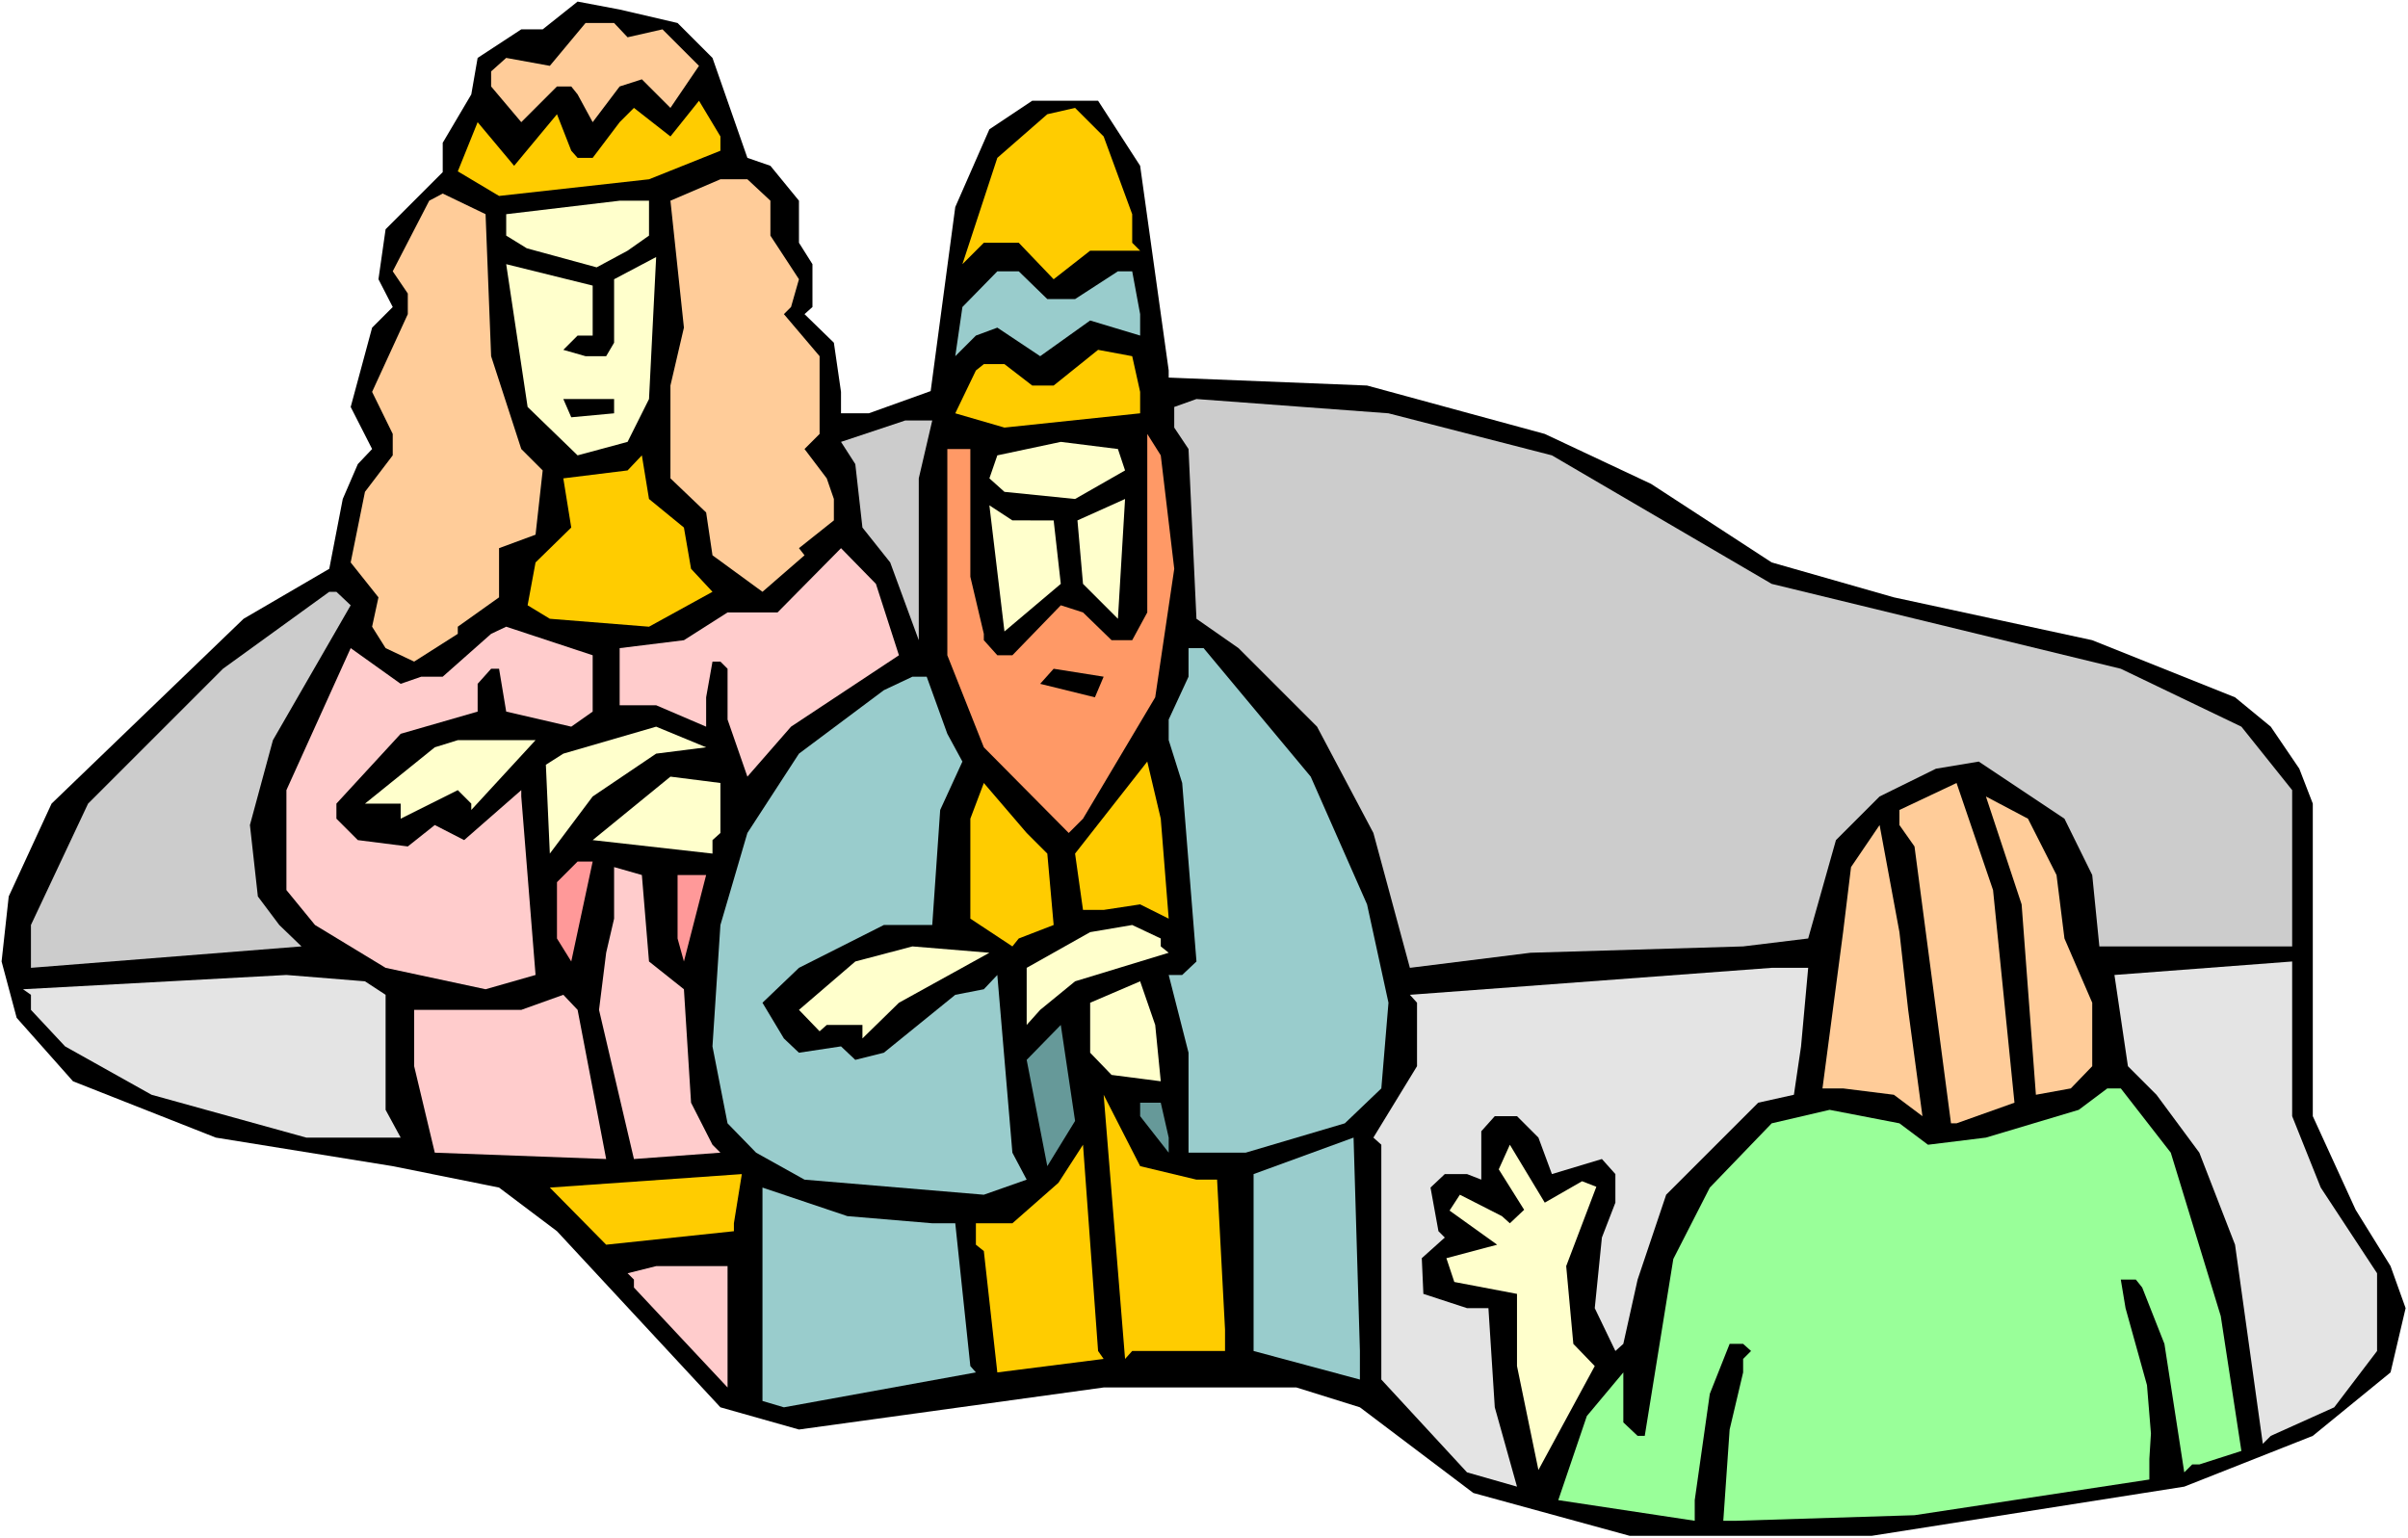 <?xml version="1.0" encoding="UTF-8" standalone="no"?>
<svg
   version="1.0"
   width="129.766mm"
   height="82.906mm"
   id="svg53"
   sodipodi:docname="Esther &amp; Haman.wmf"
   xmlns:inkscape="http://www.inkscape.org/namespaces/inkscape"
   xmlns:sodipodi="http://sodipodi.sourceforge.net/DTD/sodipodi-0.dtd"
   xmlns="http://www.w3.org/2000/svg"
   xmlns:svg="http://www.w3.org/2000/svg">
  <rect width="100%" height="100%" fill="#333333" stroke="none"/>
  <sodipodi:namedview
     id="namedview53"
     pagecolor="#ffffff"
     bordercolor="#000000"
     borderopacity="0.25"
     inkscape:showpageshadow="2"
     inkscape:pageopacity="0.0"
     inkscape:pagecheckerboard="0"
     inkscape:deskcolor="#d1d1d1"
     inkscape:document-units="mm" />
  <defs
     id="defs1">
    <pattern
       id="WMFhbasepattern"
       patternUnits="userSpaceOnUse"
       width="6"
       height="6"
       x="0"
       y="0" />
  </defs>
  <path
     style="fill:#ffffff;fill-opacity:1;fill-rule:evenodd;stroke:none"
     d="M 0,313.347 H 490.455 V 0 H 0 Z"
     id="path1" />
  <path
     style="fill:#000000;fill-opacity:1;fill-rule:evenodd;stroke:none"
     d="m 138.006,4.686 7.11,7.11 7.11,20.362 4.686,1.616 5.818,7.11 v 8.565 l 2.747,4.363 v 8.727 l -1.616,1.454 5.979,5.818 1.454,10.019 v 4.363 h 5.656 l 12.605,-4.525 5.01,-37.492 6.949,-15.837 8.726,-5.818 h 13.413 l 8.565,13.251 5.818,41.693 v 1.454 l 40.4,1.616 36.198,9.858 21.654,10.181 24.563,15.999 24.886,7.111 40.4,8.727 29.088,11.635 7.272,5.979 5.818,8.565 2.747,7.11 v 63.671 l 8.726,19.069 7.11,11.474 3.07,8.565 -3.07,13.09 -15.837,12.928 -26.179,10.343 -63.67,10.019 h -49.288 l -31.835,-8.727 -23.109,-17.453 -12.928,-4.04 h -39.269 l -62.054,8.565 -15.998,-4.525 -33.29,-35.876 -11.797,-8.888 L 79.992,237.555 43.955,231.737 14.867,220.264 3.394,207.336 0.323,195.862 1.778,182.61 l 8.726,-18.907 39.107,-37.653 17.453,-10.181 2.747,-14.221 3.07,-7.11 2.909,-3.07 -4.363,-8.565 4.363,-16.16 4.202,-4.202 -2.909,-5.656 1.454,-10.181 11.635,-11.635 v -5.979 l 5.818,-9.858 1.293,-7.434 8.888,-5.818 h 4.363 l 7.11,-5.656 8.565,1.616 z"
     id="path2" />
  <path
     style="fill:#ffcc99;fill-opacity:1;fill-rule:evenodd;stroke:none"
     d="m 127.825,7.595 7.11,-1.616 7.434,7.434 -5.818,8.565 -5.818,-5.818 -4.525,1.454 -5.494,7.272 -3.07,-5.656 -1.293,-1.616 h -2.909 l -7.272,7.272 -6.141,-7.272 v -3.07 l 3.07,-2.747 8.888,1.616 7.272,-8.727 h 5.818 z"
     id="path3" />
  <path
     style="fill:#ffcc00;fill-opacity:1;fill-rule:evenodd;stroke:none"
     d="m 146.733,30.704 -14.544,5.818 -30.542,3.394 -8.403,-5.01 4.04,-10.019 7.434,8.888 8.726,-10.504 2.909,7.434 1.293,1.454 h 3.07 l 5.494,-7.272 2.909,-2.909 7.434,5.818 5.818,-7.272 4.363,7.272 z"
     id="path4" />
  <path
     style="fill:#ffcc00;fill-opacity:1;fill-rule:evenodd;stroke:none"
     d="m 230.603,43.633 v 5.818 l 1.616,1.616 h -10.181 l -7.434,5.818 -7.11,-7.434 h -7.11 l -4.363,4.363 7.11,-21.655 10.181,-8.888 5.656,-1.293 5.818,5.818 z"
     id="path5" />
  <path
     style="fill:#ffcc99;fill-opacity:1;fill-rule:evenodd;stroke:none"
     d="m 156.913,40.885 v 7.11 l 5.818,8.888 -1.616,5.656 -1.454,1.454 7.272,8.565 v 15.837 l -3.07,3.07 4.525,5.979 1.454,4.202 v 4.363 l -7.11,5.656 1.131,1.454 -8.565,7.434 -10.181,-7.434 -1.293,-8.727 -7.272,-6.949 v -18.907 l 2.747,-11.797 -2.747,-25.856 10.181,-4.363 h 5.494 z"
     id="path6" />
  <path
     style="fill:#ffcc99;fill-opacity:1;fill-rule:evenodd;stroke:none"
     d="m 100.03,72.559 6.141,18.907 4.363,4.363 -1.454,13.09 -7.434,2.747 v 10.019 l -8.403,5.979 v 1.454 l -8.888,5.656 -5.818,-2.747 -2.747,-4.363 1.293,-5.979 -5.656,-7.111 2.909,-14.383 5.656,-7.434 v -4.363 l -4.202,-8.565 7.272,-15.837 v -4.202 l -3.07,-4.525 7.434,-14.383 2.747,-1.454 8.726,4.202 z"
     id="path7" />
  <path
     style="fill:#ffffcc;fill-opacity:1;fill-rule:evenodd;stroke:none"
     d="m 132.189,47.996 -4.363,3.07 -6.302,3.394 -14.221,-3.878 -4.202,-2.586 v -4.363 l 23.109,-2.747 h 5.979 z"
     id="path8" />
  <path
     style="fill:#ffffcc;fill-opacity:1;fill-rule:evenodd;stroke:none"
     d="m 127.825,90.012 -10.181,2.747 -10.181,-9.858 -4.363,-29.088 17.614,4.363 v 10.181 h -3.07 l -2.909,2.909 4.525,1.293 h 4.202 l 1.616,-2.747 V 59.793 56.884 l 8.565,-4.525 -1.454,28.927 z"
     id="path9" />
  <path
     style="fill:#99cccc;fill-opacity:1;fill-rule:evenodd;stroke:none"
     d="m 213.312,60.924 h 5.656 l 8.726,-5.656 h 2.909 l 1.616,8.727 v 4.363 l -10.181,-3.07 -10.181,7.272 -8.726,-5.818 -4.363,1.616 -4.202,4.202 1.454,-10.019 7.11,-7.272 h 4.363 z"
     id="path10" />
  <path
     style="fill:#ffcc00;fill-opacity:1;fill-rule:evenodd;stroke:none"
     d="m 232.219,79.831 v 4.363 l -27.634,2.909 -10.019,-2.909 4.202,-8.727 1.616,-1.293 h 4.202 l 5.656,4.363 h 4.363 l 9.05,-7.272 6.949,1.293 z"
     id="path11" />
  <path
     style="fill:#000000;fill-opacity:1;fill-rule:evenodd;stroke:none"
     d="m 125.078,84.195 -8.726,0.808 -1.616,-3.717 h 10.342 z"
     id="path12" />
  <path
     style="fill:#cccccc;fill-opacity:1;fill-rule:evenodd;stroke:none"
     d="m 316.089,92.76 44.763,26.18 71.104,17.291 24.563,11.797 10.342,12.928 v 31.836 h -39.269 l -1.454,-14.544 -5.656,-11.474 -17.453,-11.635 -8.726,1.454 -11.474,5.656 -8.888,8.888 -5.656,20.039 -13.251,1.616 -43.309,1.293 -24.563,3.07 -7.434,-27.472 -11.474,-21.655 -15.998,-15.999 -8.565,-5.979 -1.616,-34.583 -2.909,-4.363 v -4.202 l 4.525,-1.616 39.107,2.909 z"
     id="path13" />
  <path
     style="fill:#cccccc;fill-opacity:1;fill-rule:evenodd;stroke:none"
     d="m 187.133,97.446 v 32.967 l -5.818,-15.837 -5.656,-7.11 -1.454,-12.928 -2.909,-4.525 13.09,-4.363 h 5.494 z"
     id="path14" />
  <path
     style="fill:#ff9966;fill-opacity:1;fill-rule:evenodd;stroke:none"
     d="m 239.168,115.869 -3.878,26.18 -14.706,24.725 -2.909,2.909 -17.291,-17.453 -7.434,-18.746 V 91.467 h 4.686 v 26.018 l 2.747,11.635 v 1.293 l 2.747,3.07 h 3.07 l 9.858,-10.181 4.525,1.454 5.818,5.656 h 4.202 l 3.07,-5.656 V 88.396 l 2.747,4.363 z"
     id="path15" />
  <path
     style="fill:#ffffcc;fill-opacity:1;fill-rule:evenodd;stroke:none"
     d="m 229.149,95.83 -10.181,5.818 -14.382,-1.454 -3.07,-2.747 1.616,-4.686 12.928,-2.747 11.635,1.454 z"
     id="path16" />
  <path
     style="fill:#ffcc00;fill-opacity:1;fill-rule:evenodd;stroke:none"
     d="m 139.299,107.465 1.454,8.403 4.363,4.686 -12.928,7.111 -20.2,-1.616 -4.525,-2.747 1.616,-8.727 7.272,-7.11 -1.616,-10.019 13.09,-1.616 2.909,-3.07 1.454,8.888 z"
     id="path17" />
  <path
     style="fill:#ffffcc;fill-opacity:1;fill-rule:evenodd;stroke:none"
     d="m 220.584,118.939 -1.131,-12.928 9.696,-4.363 -1.454,24.402 z"
     id="path18" />
  <path
     style="fill:#ffffcc;fill-opacity:1;fill-rule:evenodd;stroke:none"
     d="m 214.605,106.011 1.454,12.928 -11.474,9.696 -3.07,-25.695 4.686,3.07 z"
     id="path19" />
  <path
     style="fill:#ffcccc;fill-opacity:1;fill-rule:evenodd;stroke:none"
     d="m 183.093,133.483 -21.978,14.544 -8.888,10.181 -4.04,-11.635 V 136.231 l -1.454,-1.454 h -1.616 l -1.293,7.272 v 5.979 l -10.181,-4.363 h -7.434 v -11.635 l 13.09,-1.616 8.888,-5.656 h 10.181 l 12.928,-13.09 7.11,7.272 z"
     id="path20" />
  <path
     style="fill:#cccccc;fill-opacity:1;fill-rule:evenodd;stroke:none"
     d="m 71.427,123.302 -15.837,27.472 -4.686,17.291 1.616,14.544 4.363,5.818 4.525,4.363 -55.106,4.363 v -8.727 L 17.938,163.703 45.41,136.231 67.064,120.555 h 1.454 z"
     id="path21" />
  <path
     style="fill:#ffcccc;fill-opacity:1;fill-rule:evenodd;stroke:none"
     d="m 120.715,144.957 -4.363,3.07 -13.251,-3.07 -1.454,-8.727 h -1.616 l -2.747,3.07 v 5.656 l -15.675,4.525 -13.09,14.221 v 3.07 l 4.363,4.363 10.181,1.293 5.494,-4.363 5.979,3.07 11.635,-10.181 v 1.293 l 2.909,36.36 -10.181,2.909 -20.362,-4.363 -14.382,-8.727 -5.818,-7.111 v -20.362 l 13.09,-28.927 10.181,7.272 4.202,-1.454 h 4.363 l 9.858,-8.727 3.07,-1.454 17.614,5.818 z"
     id="path22" />
  <path
     style="fill:#99cccc;fill-opacity:1;fill-rule:evenodd;stroke:none"
     d="m 266.963,158.208 11.474,26.018 4.363,20.039 -1.454,17.453 -7.434,7.11 -20.2,5.979 h -11.635 v -20.362 l -4.04,-15.837 h 2.747 l 2.909,-2.747 -2.909,-36.36 -2.747,-8.727 v -4.202 l 4.04,-8.727 v -5.818 h 3.07 z"
     id="path23" />
  <path
     style="fill:#000000;fill-opacity:1;fill-rule:evenodd;stroke:none"
     d="m 223.008,142.048 -11.15,-2.747 2.747,-3.07 10.181,1.616 z"
     id="path24" />
  <path
     style="fill:#99cccc;fill-opacity:1;fill-rule:evenodd;stroke:none"
     d="m 192.95,149.482 3.07,5.656 -4.525,9.858 -1.616,23.432 h -9.858 l -17.291,8.727 -7.434,7.111 4.363,7.272 3.07,2.909 8.565,-1.293 2.909,2.747 5.818,-1.454 14.544,-11.797 5.818,-1.131 2.747,-2.909 3.07,36.199 2.909,5.494 -8.726,3.07 -36.522,-3.07 -9.858,-5.494 -5.818,-5.979 -3.07,-15.675 1.616,-24.725 5.494,-18.746 10.504,-16.16 17.291,-12.928 5.818,-2.747 h 2.909 z"
     id="path25" />
  <path
     style="fill:#ffffcc;fill-opacity:1;fill-rule:evenodd;stroke:none"
     d="m 133.643,153.522 -12.928,8.727 -8.726,11.635 -0.808,-18.099 3.555,-2.262 18.907,-5.494 10.181,4.202 z"
     id="path26" />
  <path
     style="fill:#ffffcc;fill-opacity:1;fill-rule:evenodd;stroke:none"
     d="m 95.99,164.996 v -1.293 l -2.747,-2.747 -11.635,5.818 v -3.07 h -7.272 l 14.221,-11.474 4.686,-1.454 h 15.837 z"
     id="path27" />
  <path
     style="fill:#ffcc00;fill-opacity:1;fill-rule:evenodd;stroke:none"
     d="m 238.037,187.135 -5.818,-2.909 -7.434,1.131 h -4.202 l -1.616,-11.474 14.706,-18.746 2.747,11.635 z"
     id="path28" />
  <path
     style="fill:#ffffcc;fill-opacity:1;fill-rule:evenodd;stroke:none"
     d="m 146.733,169.682 -1.616,1.454 v 2.747 l -24.402,-2.747 15.837,-12.928 10.181,1.293 z"
     id="path29" />
  <path
     style="fill:#ffcc00;fill-opacity:1;fill-rule:evenodd;stroke:none"
     d="m 213.312,173.884 1.293,14.544 -7.11,2.747 -1.293,1.616 -8.565,-5.656 V 166.773 l 2.747,-7.272 8.726,10.181 z"
     id="path30" />
  <path
     style="fill:#ffcc99;fill-opacity:1;fill-rule:evenodd;stroke:none"
     d="m 410.302,224.627 -11.797,4.202 h -1.131 l -7.434,-56.399 -3.07,-4.363 v -3.07 l 11.635,-5.494 7.434,21.816 z"
     id="path31" />
  <path
     style="fill:#ffcc99;fill-opacity:1;fill-rule:evenodd;stroke:none"
     d="m 418.867,178.247 1.616,12.928 5.656,13.09 v 12.928 l -4.363,4.525 -7.11,1.293 -2.909,-38.785 -7.272,-21.978 8.565,4.525 z"
     id="path32" />
  <path
     style="fill:#ffcc99;fill-opacity:1;fill-rule:evenodd;stroke:none"
     d="m 388.648,205.72 2.909,21.655 -5.818,-4.363 -10.342,-1.293 h -4.202 l 4.202,-31.836 1.616,-13.251 5.818,-8.565 4.04,21.816 z"
     id="path33" />
  <path
     style="fill:#ff9999;fill-opacity:1;fill-rule:evenodd;stroke:none"
     d="m 116.352,195.862 -2.909,-4.686 v -11.474 l 4.202,-4.202 h 3.07 z"
     id="path34" />
  <path
     style="fill:#ffcccc;fill-opacity:1;fill-rule:evenodd;stroke:none"
     d="m 132.189,195.862 7.11,5.656 1.454,23.109 4.363,8.565 1.616,1.616 -17.614,1.293 -7.11,-30.381 1.454,-11.635 1.616,-6.949 v -10.504 l 5.656,1.616 z"
     id="path35" />
  <path
     style="fill:#ff9999;fill-opacity:1;fill-rule:evenodd;stroke:none"
     d="m 139.299,195.862 -1.293,-4.686 v -12.928 h 5.818 z"
     id="path36" />
  <path
     style="fill:#ffffcc;fill-opacity:1;fill-rule:evenodd;stroke:none"
     d="m 236.421,192.791 1.616,1.293 -19.069,5.818 -7.11,5.818 -2.747,3.07 V 197.155 l 12.928,-7.272 8.565,-1.454 5.818,2.747 z"
     id="path37" />
  <path
     style="fill:#ffffcc;fill-opacity:1;fill-rule:evenodd;stroke:none"
     d="m 183.093,204.265 -7.434,7.272 v -2.747 h -7.272 l -1.454,1.293 -4.202,-4.363 11.474,-9.858 11.635,-3.07 15.675,1.293 z"
     id="path38" />
  <path
     style="fill:#e4e4e4;fill-opacity:1;fill-rule:evenodd;stroke:none"
     d="m 472.679,241.918 11.474,17.453 v 15.837 l -8.726,11.474 -12.928,5.818 -1.616,1.616 -5.656,-40.562 -7.272,-18.746 -8.726,-11.797 -5.818,-5.818 -2.747,-18.584 36.198,-2.747 v 31.512 z"
     id="path39" />
  <path
     style="fill:#e4e4e4;fill-opacity:1;fill-rule:evenodd;stroke:none"
     d="m 366.832,213.153 -1.454,9.858 -7.272,1.616 -18.746,18.746 -5.818,17.291 -2.909,13.09 -1.616,1.454 -4.202,-8.727 1.454,-14.383 2.747,-7.111 v -5.818 l -2.747,-3.07 -10.181,3.07 -2.747,-7.434 -4.363,-4.363 h -4.525 l -2.747,3.07 v 9.858 l -2.909,-1.131 h -4.525 l -2.909,2.747 1.616,8.888 1.293,1.293 -4.686,4.202 0.323,7.272 8.888,2.909 h 4.363 l 1.293,20.2 4.525,16.16 -10.181,-2.909 -17.453,-18.907 v -47.834 l -1.616,-1.454 8.888,-14.544 V 204.265 l -1.454,-1.616 73.69,-5.494 h 7.434 z"
     id="path40" />
  <path
     style="fill:#e4e4e4;fill-opacity:1;fill-rule:evenodd;stroke:none"
     d="m 78.538,202.649 v 23.432 l 3.07,5.656 H 62.378 l -31.512,-8.727 -17.614,-9.858 -6.949,-7.434 v -3.07 l -1.616,-1.131 53.651,-2.909 15.998,1.293 z"
     id="path41" />
  <path
     style="fill:#ffffcc;fill-opacity:1;fill-rule:evenodd;stroke:none"
     d="m 236.421,220.264 -10.019,-1.293 -4.363,-4.525 V 204.265 l 10.181,-4.363 3.07,8.888 z"
     id="path42" />
  <path
     style="fill:#ffcccc;fill-opacity:1;fill-rule:evenodd;stroke:none"
     d="M 123.462,236.101 88.557,234.808 84.355,217.193 v -11.474 h 21.816 l 8.565,-3.07 2.909,3.07 z"
     id="path43" />
  <path
     style="fill:#669999;fill-opacity:1;fill-rule:evenodd;stroke:none"
     d="m 213.312,237.555 -4.202,-21.655 6.949,-7.11 2.909,19.554 z"
     id="path44" />
  <path
     style="fill:#99ff99;fill-opacity:1;fill-rule:evenodd;stroke:none"
     d="m 442.137,234.808 10.181,33.29 4.202,27.472 -8.565,2.747 h -1.454 l -1.616,1.616 -4.04,-26.18 -4.525,-11.474 -1.293,-1.616 h -3.07 l 0.97,5.818 4.363,15.675 0.808,9.858 -0.323,5.171 v 4.202 l -47.834,7.272 -36.198,1.131 h -2.747 l 1.293,-18.584 2.747,-11.635 v -2.747 l 1.616,-1.616 -1.616,-1.454 h -2.747 l -4.04,10.181 -3.07,21.655 v 4.202 l -27.795,-4.202 5.818,-17.13 7.434,-8.888 v 10.181 l 2.909,2.747 h 1.454 l 5.818,-36.037 7.434,-14.544 12.605,-13.09 11.797,-2.747 14.221,2.747 5.818,4.363 11.797,-1.454 18.907,-5.656 5.818,-4.363 h 2.747 z"
     id="path45" />
  <path
     style="fill:#ffcc00;fill-opacity:1;fill-rule:evenodd;stroke:none"
     d="m 243.693,240.302 h 4.202 l 1.616,30.543 v 4.363 h -18.907 l -1.454,1.616 -4.363,-53.814 7.434,14.544 z"
     id="path46" />
  <path
     style="fill:#669999;fill-opacity:1;fill-rule:evenodd;stroke:none"
     d="m 238.037,231.737 v 3.07 l -5.818,-7.434 v -2.747 h 4.202 z"
     id="path47" />
  <path
     style="fill:#99cccc;fill-opacity:1;fill-rule:evenodd;stroke:none"
     d="m 276.982,281.026 -21.654,-5.818 v -36.037 l 20.362,-7.434 1.293,43.471 z"
     id="path48" />
  <path
     style="fill:#ffcc00;fill-opacity:1;fill-rule:evenodd;stroke:none"
     d="m 224.785,276.824 -21.654,2.747 -2.747,-24.725 -1.616,-1.293 v -4.363 h 7.434 l 9.373,-8.242 5.01,-7.757 3.07,42.017 z"
     id="path49" />
  <path
     style="fill:#ffffcc;fill-opacity:1;fill-rule:evenodd;stroke:none"
     d="m 322.23,240.626 2.909,1.131 -6.141,16.16 1.454,15.837 4.363,4.525 -11.474,21.17 -4.363,-21.17 v -14.706 l -12.766,-2.424 -1.616,-4.848 10.342,-2.747 -9.696,-6.949 2.101,-3.232 8.565,4.363 1.616,1.454 2.909,-2.747 -5.171,-8.242 2.262,-5.01 7.11,11.797 z"
     id="path50" />
  <path
     style="fill:#ffcc00;fill-opacity:1;fill-rule:evenodd;stroke:none"
     d="m 149.48,250.807 -26.018,2.747 -11.474,-11.635 39.107,-2.747 -1.616,10.019 z"
     id="path51" />
  <path
     style="fill:#99cccc;fill-opacity:1;fill-rule:evenodd;stroke:none"
     d="m 189.88,249.19 h 4.686 l 3.07,29.088 1.131,1.293 -39.107,7.11 -4.363,-1.293 v -43.471 l 17.291,5.818 z"
     id="path52" />
  <path
     style="fill:#ffcccc;fill-opacity:1;fill-rule:evenodd;stroke:none"
     d="m 148.187,282.642 -19.069,-20.362 v -1.616 l -1.293,-1.293 5.818,-1.454 h 14.544 z"
     id="path53" />
</svg>
